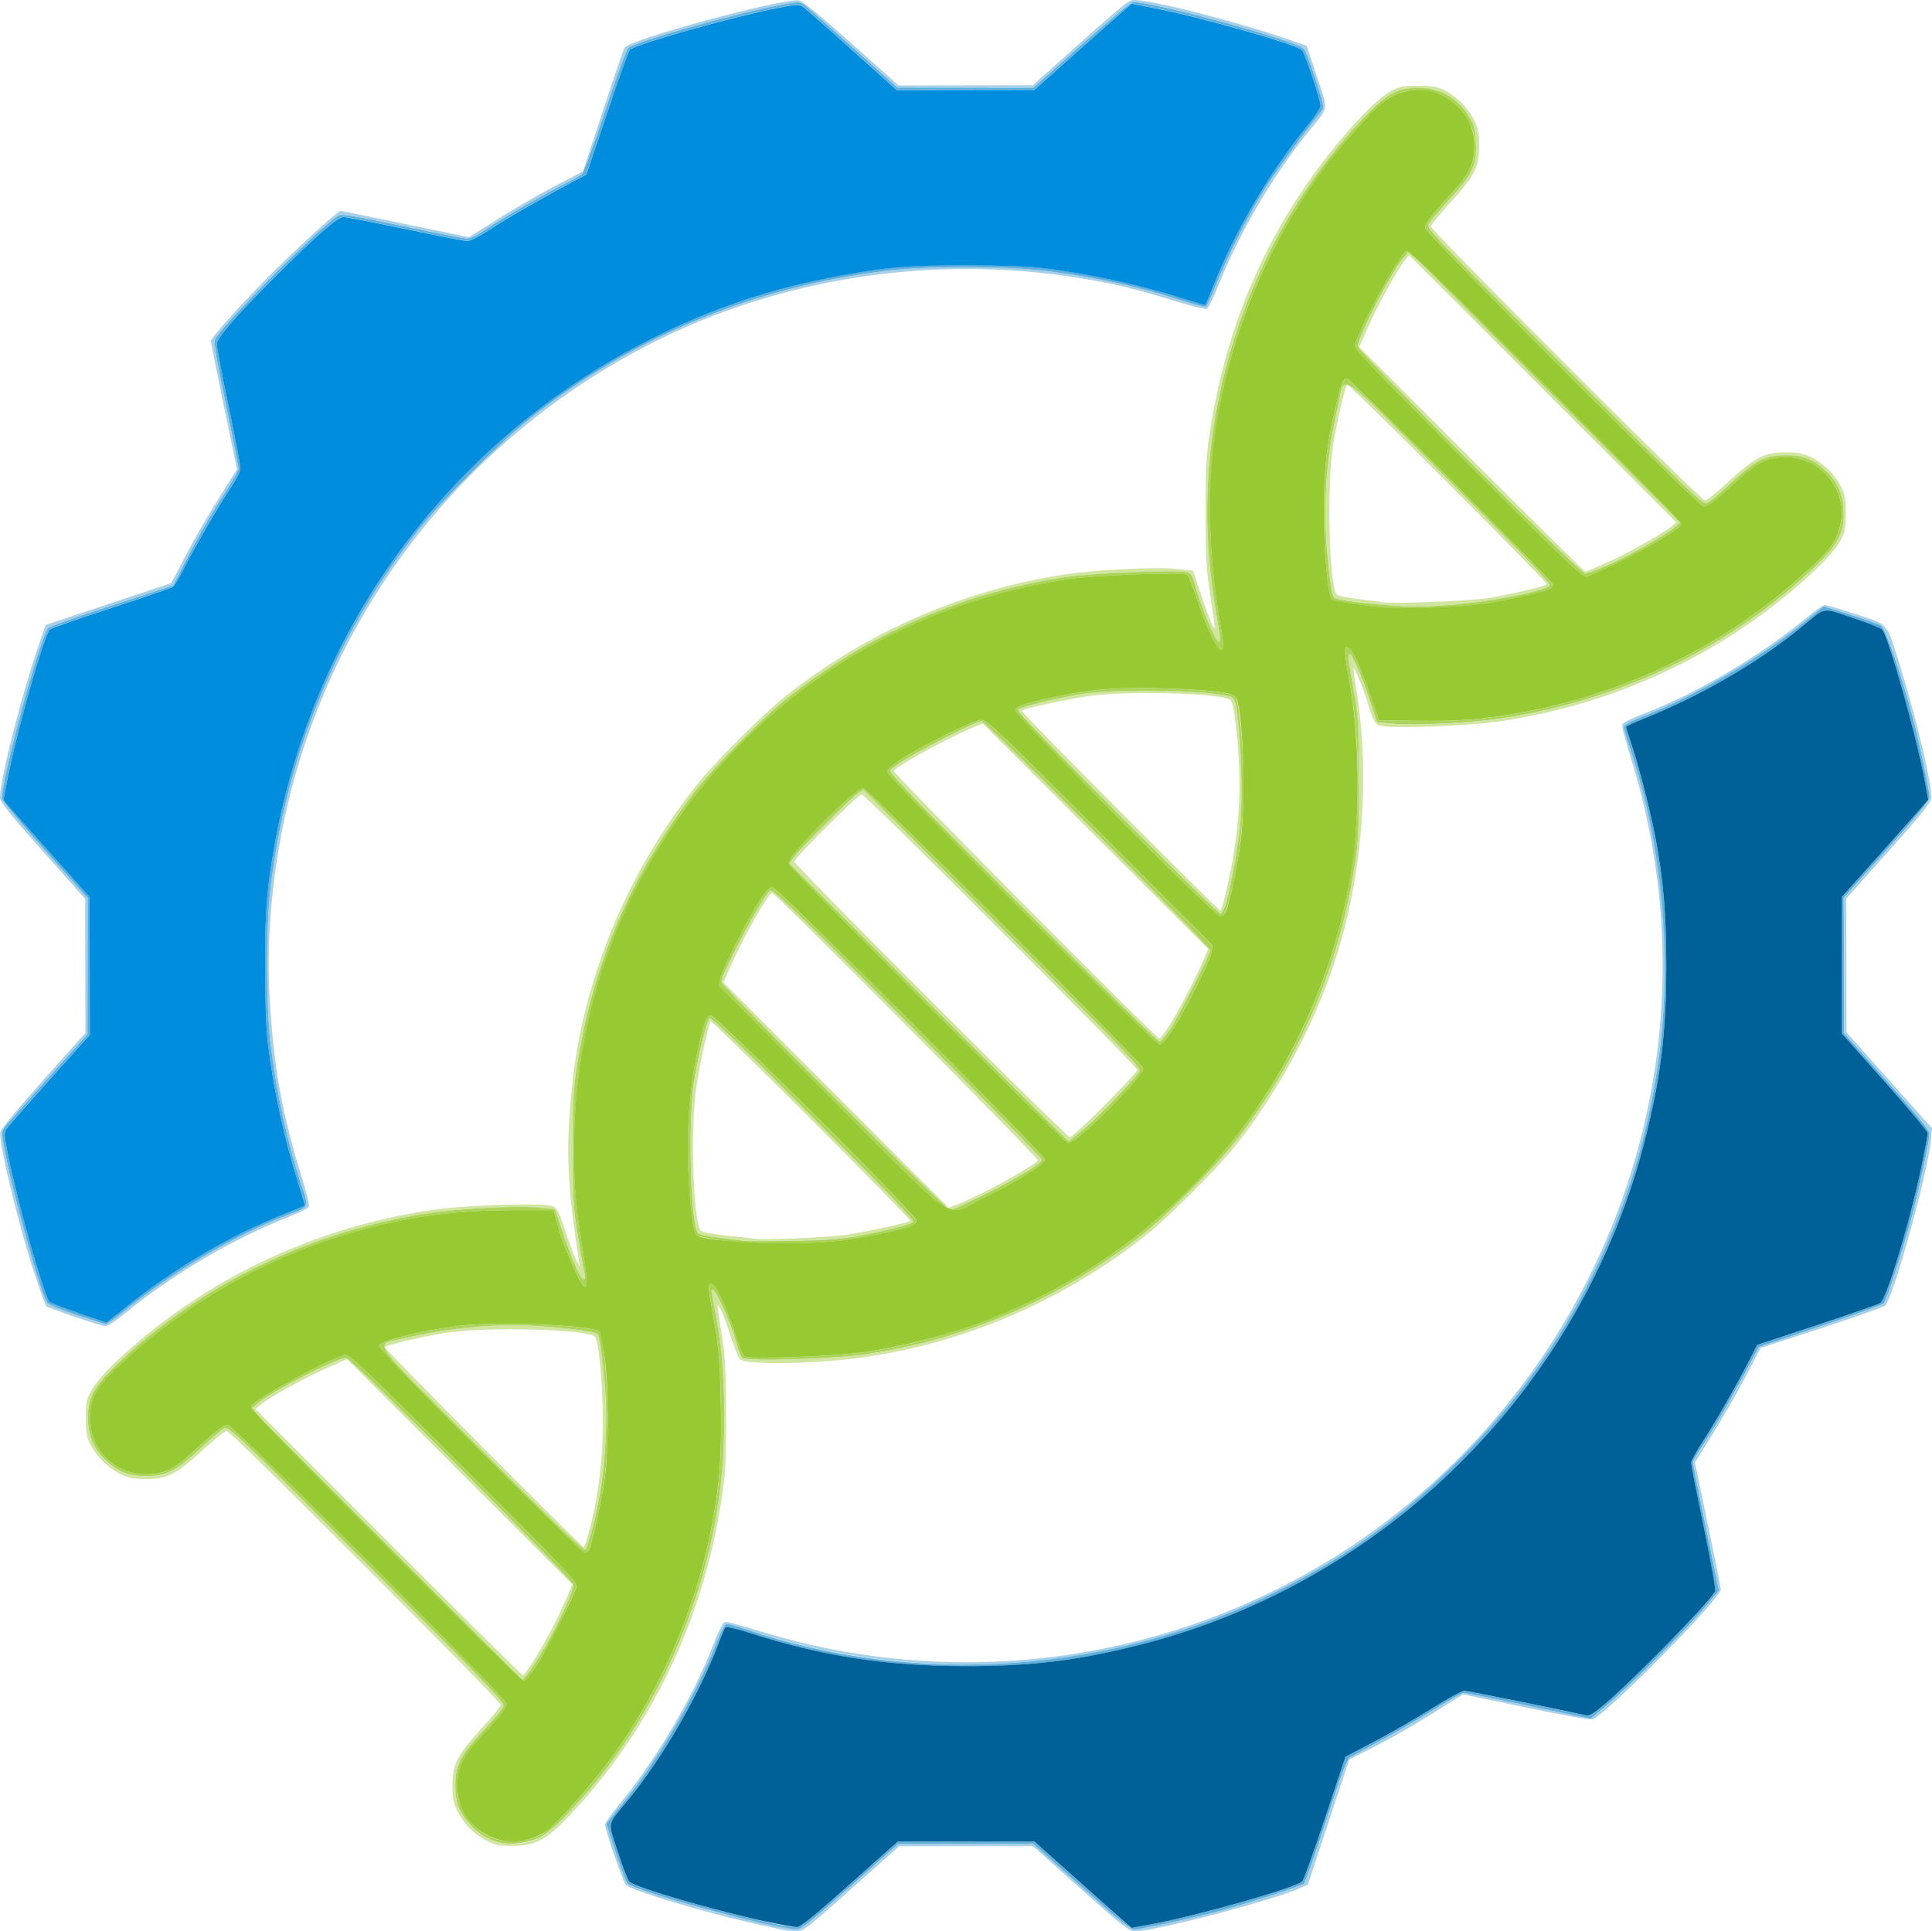 <?xml version="1.0" encoding="UTF-8" standalone="no"?>
<!-- Created with Inkscape (http://www.inkscape.org/) -->

<svg
   width="41.496mm"
   height="41.487mm"
   viewBox="0 0 41.496 41.487"
   version="1.1"
   id="svg1"
   xml:space="preserve"
   inkscape:version="1.4 (e7c3feb1, 2024-10-09)"
   sodipodi:docname="snapchat.svg"
   xmlns:inkscape="http://www.inkscape.org/namespaces/inkscape"
   xmlns:sodipodi="http://sodipodi.sourceforge.net/DTD/sodipodi-0.dtd"
   xmlns="http://www.w3.org/2000/svg"
   xmlns:svg="http://www.w3.org/2000/svg"><sodipodi:namedview
     id="namedview1"
     pagecolor="#ffffff"
     bordercolor="#000000"
     borderopacity="0.349"
     inkscape:showpageshadow="true"
     inkscape:pageopacity="0.0"
     inkscape:pagecheckerboard="false"
     inkscape:deskcolor="#d1d1d1"
     inkscape:document-units="mm"
     inkscape:zoom="0.28303454"
     inkscape:cx="222.58767"
     inkscape:cy="-146.62521"
     inkscape:window-width="1328"
     inkscape:window-height="628"
     inkscape:window-x="0"
     inkscape:window-y="38"
     inkscape:window-maximized="0"
     inkscape:current-layer="g1"
     showborder="false"
     borderlayer="true"
     labelstyle="default"
     inkscape:clip-to-page="false"
     inkscape:antialias-rendering="true" /><defs
     id="defs1" /><g
     inkscape:label="Layer 1"
     inkscape:groupmode="layer"
     id="layer1"
     transform="translate(-88.671,-131.479)"><g
       id="g1"
       transform="translate(0.935,9.348)"><path
         style="fill:#a5d0e8"
         d="m 104.563,163.589 c -0.047,-0.011 -0.341,-0.076 -0.654,-0.145 -1.01,-0.222 -2.61,-0.704 -2.727,-0.822 -0.063,-0.063 -0.449,-1.175 -0.449,-1.295 0,-0.037 0.119,-0.211 0.265,-0.387 0.807,-0.971 1.612,-2.327 2.042,-3.44 0.09,-0.233 0.189,-0.451 0.219,-0.485 0.062,-0.069 -0.004,-0.083 0.965,0.205 3.389,1.008 7.061,0.776 10.296,-0.65 6.885,-3.036 10.45,-10.742 8.306,-17.951 -0.288,-0.969 -0.274,-0.903 -0.205,-0.965 0.034,-0.03 0.252,-0.129 0.485,-0.219 1.113,-0.43 2.469,-1.235 3.44,-2.042 0.175,-0.146 0.349,-0.265 0.385,-0.265 0.037,0 0.342,0.09 0.678,0.201 0.716,0.236 0.636,0.137 0.958,1.175 0.34,1.095 0.674,2.525 0.648,2.773 -0.01,0.098 -0.226,0.366 -0.919,1.142 l -0.905,1.014 0.002,1.437 0.002,1.437 0.919,1.03 0.919,1.03 -0.024,0.254 c -0.068,0.707 -0.805,3.376 -0.981,3.552 -0.034,0.034 -0.651,0.254 -1.371,0.488 l -1.308,0.426 -0.321,0.617 c -0.177,0.339 -0.494,0.892 -0.705,1.229 l -0.383,0.612 0.278,1.333 c 0.153,0.733 0.278,1.361 0.278,1.395 0,0.187 -2.323,2.553 -2.738,2.788 -0.04,0.023 -0.567,-0.069 -1.432,-0.249 l -1.368,-0.285 -0.501,0.315 c -0.614,0.386 -1.06,0.641 -1.56,0.892 l -0.381,0.191 -0.445,1.345 -0.445,1.345 -0.169,0.075 c -0.612,0.271 -3.124,0.928 -3.546,0.928 -0.119,0 -0.274,-0.122 -1.163,-0.916 l -1.025,-0.916 -1.438,0.002 -1.438,0.002 -1.025,0.914 c -0.993,0.885 -1.031,0.914 -1.198,0.909 -0.095,-0.003 -0.211,-0.014 -0.257,-0.024 z m 1.439,-0.93 1.03,-0.917 1.45,-0.004 1.45,-0.004 1.032,0.921 c 0.755,0.673 1.06,0.921 1.136,0.921 0.143,0 1.204,-0.227 1.798,-0.385 0.588,-0.156 1.779,-0.541 1.85,-0.598 0.028,-0.022 0.243,-0.63 0.477,-1.349 0.339,-1.04 0.446,-1.32 0.521,-1.366 0.052,-0.031 0.351,-0.196 0.666,-0.366 0.314,-0.17 0.826,-0.468 1.138,-0.663 0.312,-0.195 0.595,-0.354 0.631,-0.354 0.035,0 0.662,0.125 1.394,0.278 l 1.33,0.278 0.177,-0.146 c 0.676,-0.556 1.881,-1.761 2.431,-2.43 l 0.147,-0.179 -0.279,-1.353 c -0.154,-0.744 -0.279,-1.375 -0.279,-1.401 0,-0.026 0.073,-0.156 0.162,-0.288 0.262,-0.391 0.598,-0.962 0.938,-1.596 l 0.318,-0.593 1.321,-0.445 c 0.727,-0.244 1.339,-0.464 1.361,-0.487 0.053,-0.057 0.435,-1.237 0.596,-1.841 0.16,-0.603 0.385,-1.655 0.385,-1.802 0,-0.083 -0.224,-0.361 -0.917,-1.138 l -0.917,-1.029 -0.004,-1.452 -0.004,-1.452 0.921,-1.031 c 0.672,-0.753 0.921,-1.059 0.921,-1.136 0,-0.13 -0.22,-1.174 -0.36,-1.713 -0.221,-0.847 -0.587,-1.914 -0.675,-1.97 -0.047,-0.03 -0.345,-0.136 -0.661,-0.234 l -0.576,-0.179 -0.435,0.352 c -0.941,0.762 -2.346,1.584 -3.441,2.011 -0.289,0.113 -0.413,0.182 -0.413,0.231 0,0.038 0.057,0.237 0.126,0.442 1.122,3.319 0.975,7.13 -0.404,10.465 -1.053,2.546 -2.956,4.908 -5.251,6.517 -3.372,2.364 -7.572,3.233 -11.633,2.406 -0.561,-0.114 -1.226,-0.292 -1.718,-0.459 -0.175,-0.059 -0.348,-0.108 -0.384,-0.108 -0.045,-2e-4 -0.119,0.132 -0.229,0.412 -0.439,1.116 -1.243,2.496 -2.002,3.432 l -0.362,0.447 0.202,0.617 c 0.111,0.339 0.224,0.639 0.25,0.665 0.055,0.056 1.154,0.418 1.784,0.589 0.599,0.162 1.667,0.393 1.834,0.397 0.125,0.003 0.255,-0.099 1.171,-0.914 z M 89.335,150.416 c -0.319,-0.11 -0.592,-0.212 -0.606,-0.226 -0.014,-0.014 -0.12,-0.308 -0.236,-0.654 -0.345,-1.028 -0.782,-2.826 -0.749,-3.083 0.008,-0.064 0.361,-0.493 0.92,-1.119 l 0.906,-1.015 -0.002,-1.439 -0.002,-1.439 -0.915,-1.03 c -0.696,-0.782 -0.915,-1.056 -0.915,-1.14 -2.76e-4,-0.412 0.483,-2.296 0.876,-3.412 l 0.107,-0.305 1.348,-0.449 1.348,-0.449 0.292,-0.558 c 0.259,-0.495 0.524,-0.945 0.98,-1.667 l 0.139,-0.22 -0.28,-1.349 c -0.154,-0.742 -0.28,-1.372 -0.28,-1.4 0,-0.071 0.548,-0.689 1.202,-1.354 0.545,-0.554 1.519,-1.446 1.581,-1.447 0.017,-2.8e-4 0.645,0.127 1.395,0.283 l 1.363,0.283 0.224,-0.142 c 0.729,-0.461 1.176,-0.723 1.67,-0.982 l 0.557,-0.291 0.427,-1.3 c 0.235,-0.715 0.443,-1.325 0.463,-1.355 0.12,-0.183 3.376,-1.066 3.753,-1.017 0.064,0.008 0.493,0.361 1.119,0.92 l 1.015,0.906 1.442,-0.002 1.442,-0.002 0.325,-0.291 c 1.589,-1.423 1.728,-1.54 1.838,-1.54 0.415,0 2.296,0.483 3.413,0.876 l 0.305,0.107 0.219,0.658 c 0.25,0.75 0.264,0.644 -0.149,1.15 -0.782,0.957 -1.517,2.209 -1.974,3.362 -0.1,0.253 -0.209,0.47 -0.242,0.482 -0.033,0.013 -0.31,-0.055 -0.617,-0.15 -0.995,-0.308 -1.531,-0.431 -2.441,-0.561 -2.982,-0.425 -6.122,0.077 -8.769,1.401 -3.816,1.909 -6.62,5.295 -7.762,9.375 -0.438,1.565 -0.628,3.277 -0.533,4.815 0.089,1.451 0.264,2.411 0.689,3.785 0.095,0.306 0.162,0.584 0.149,0.617 -0.013,0.033 -0.182,0.123 -0.376,0.199 -1.249,0.49 -2.523,1.237 -3.571,2.095 -0.186,0.152 -0.377,0.276 -0.423,0.275 -0.047,-10e-4 -0.346,-0.093 -0.666,-0.203 z m 1,-0.068 c 1.068,-0.876 2.467,-1.704 3.581,-2.12 0.466,-0.174 0.456,-0.154 0.303,-0.618 -0.313,-0.954 -0.545,-2.006 -0.67,-3.042 -0.102,-0.845 -0.102,-2.542 0,-3.387 0.344,-2.856 1.425,-5.464 3.188,-7.684 0.476,-0.599 1.765,-1.889 2.364,-2.364 2.22,-1.762 4.828,-2.844 7.683,-3.188 0.849,-0.102 2.544,-0.102 3.387,7.7e-4 1.033,0.126 2.039,0.344 2.974,0.646 0.251,0.081 0.472,0.137 0.493,0.124 0.02,-0.013 0.119,-0.228 0.219,-0.478 0.236,-0.592 0.715,-1.53 1.052,-2.064 0.219,-0.346 0.854,-1.217 1.201,-1.645 0.074,-0.091 0.07,-0.11 -0.117,-0.693 -0.106,-0.33 -0.22,-0.627 -0.254,-0.66 -0.176,-0.176 -3.197,-1.002 -3.667,-1.002 -0.043,0 -0.542,0.414 -1.11,0.921 l -1.033,0.921 -1.46,-0.003 -1.46,-0.003 -0.941,-0.844 c -0.518,-0.464 -0.989,-0.881 -1.048,-0.925 -0.104,-0.079 -0.116,-0.079 -0.515,-0.006 -0.971,0.179 -3.092,0.778 -3.276,0.925 -0.035,0.028 -0.258,0.635 -0.494,1.348 -0.237,0.713 -0.463,1.326 -0.502,1.361 -0.04,0.035 -0.251,0.153 -0.469,0.262 -0.393,0.197 -1.333,0.747 -1.699,0.994 -0.105,0.071 -0.238,0.129 -0.296,0.129 -0.058,-1.8e-4 -0.687,-0.123 -1.397,-0.272 -1.104,-0.233 -1.303,-0.264 -1.376,-0.217 -0.43,0.279 -2.341,2.19 -2.629,2.629 -0.048,0.073 -0.018,0.268 0.218,1.409 0.15,0.728 0.274,1.355 0.274,1.392 0,0.038 -0.114,0.245 -0.254,0.461 -0.33,0.51 -0.62,1.013 -0.914,1.587 l -0.237,0.463 -1.309,0.427 c -0.72,0.235 -1.335,0.453 -1.368,0.485 -0.174,0.174 -0.999,3.199 -0.999,3.664 0,0.043 0.414,0.542 0.921,1.11 l 0.921,1.033 -0.003,1.46 -0.003,1.46 -0.844,0.941 c -0.464,0.517 -0.88,0.989 -0.925,1.047 -0.079,0.104 -0.079,0.116 -0.006,0.515 0.167,0.905 0.761,3.036 0.91,3.265 0.035,0.054 1.12,0.453 1.256,0.463 0.026,0.002 0.175,-0.101 0.33,-0.228 z"
         id="path7" /><path
         style="fill:#cfe5a0"
         d="m 98.404,161.761 c -0.38,-0.125 -0.698,-0.406 -0.862,-0.762 -0.069,-0.15 -0.09,-0.275 -0.088,-0.534 0.003,-0.446 0.101,-0.635 0.63,-1.21 0.223,-0.242 0.405,-0.469 0.405,-0.504 0,-0.083 -5.801,-5.885 -5.884,-5.885 -0.035,0 -0.262,0.182 -0.504,0.405 -0.576,0.529 -0.764,0.627 -1.21,0.63 -0.259,0.001 -0.385,-0.019 -0.534,-0.088 -0.268,-0.124 -0.53,-0.37 -0.664,-0.626 -0.098,-0.186 -0.113,-0.265 -0.113,-0.595 -3.51e-4,-0.343 0.012,-0.403 0.125,-0.607 0.071,-0.127 0.285,-0.378 0.493,-0.575 1.841,-1.752 4.219,-2.902 6.791,-3.284 0.792,-0.118 2.478,-0.167 2.639,-0.077 0.075,0.042 0.137,0.172 0.257,0.542 0.087,0.268 0.191,0.544 0.231,0.614 l 0.073,0.127 -0.023,-0.148 c -0.216,-1.4 -0.264,-2.144 -0.199,-3.076 0.083,-1.2 0.25,-2.088 0.586,-3.126 0.466,-1.437 1.203,-2.806 2.155,-4 0.369,-0.463 1.416,-1.51 1.879,-1.879 1.736,-1.383 3.81,-2.293 5.99,-2.629 0.657,-0.101 1.971,-0.169 2.408,-0.124 l 0.376,0.038 0.176,0.529 c 0.158,0.474 0.258,0.72 0.292,0.72 0.006,0 -0.035,-0.3 -0.092,-0.667 -0.091,-0.582 -0.104,-0.811 -0.106,-1.81 -0.002,-0.978 0.011,-1.232 0.092,-1.757 0.353,-2.294 1.211,-4.275 2.615,-6.038 0.473,-0.594 1,-1.127 1.252,-1.266 0.203,-0.113 0.263,-0.125 0.607,-0.125 0.33,3.3e-4 0.41,0.015 0.595,0.113 0.256,0.135 0.503,0.396 0.626,0.664 0.069,0.15 0.09,0.275 0.088,0.534 -0.003,0.446 -0.101,0.635 -0.63,1.21 -0.223,0.242 -0.405,0.469 -0.405,0.504 0,0.083 5.801,5.884 5.885,5.884 0.035,0 0.262,-0.182 0.504,-0.405 0.576,-0.529 0.764,-0.627 1.21,-0.63 0.259,-0.001 0.385,0.019 0.534,0.088 0.268,0.124 0.53,0.37 0.664,0.626 0.098,0.186 0.113,0.265 0.113,0.595 3.5e-4,0.343 -0.012,0.403 -0.125,0.607 -0.071,0.127 -0.285,0.378 -0.493,0.575 -1.841,1.752 -4.22,2.902 -6.791,3.284 -0.732,0.109 -2.417,0.168 -2.611,0.092 -0.095,-0.037 -0.131,-0.102 -0.225,-0.413 -0.107,-0.352 -0.295,-0.822 -0.329,-0.822 -0.009,0 0.018,0.205 0.059,0.455 0.296,1.798 0.147,3.89 -0.405,5.678 -0.446,1.444 -1.241,2.94 -2.209,4.154 -0.37,0.463 -1.416,1.51 -1.879,1.879 -1.744,1.39 -3.831,2.304 -6.003,2.629 -1.04,0.156 -2.616,0.186 -2.746,0.053 -0.028,-0.029 -0.119,-0.262 -0.203,-0.518 -0.084,-0.256 -0.181,-0.513 -0.217,-0.572 -0.063,-0.103 -0.064,-0.1 -0.039,0.085 0.014,0.105 0.057,0.381 0.094,0.614 0.05,0.31 0.069,0.734 0.071,1.587 0.003,1.02 -0.009,1.245 -0.097,1.82 -0.397,2.61 -1.534,4.967 -3.28,6.802 -0.464,0.487 -0.694,0.617 -1.126,0.634 -0.176,0.007 -0.367,-0.003 -0.425,-0.022 z m 0.915,-0.155 c 0.475,-0.231 1.593,-1.57 2.256,-2.701 1.397,-2.385 1.961,-5.109 1.628,-7.86 -0.035,-0.291 -0.091,-0.659 -0.124,-0.818 -0.033,-0.159 -0.059,-0.321 -0.059,-0.36 0.004,-0.228 0.421,0.67 0.551,1.187 0.028,0.11 0.077,0.222 0.109,0.249 0.1,0.083 1.993,0.023 2.693,-0.085 2.167,-0.335 4.073,-1.16 5.874,-2.545 0.517,-0.398 1.633,-1.513 2.03,-2.03 1.388,-1.807 2.2,-3.683 2.551,-5.896 0.085,-0.533 0.095,-0.75 0.092,-1.893 -0.003,-1.203 -0.011,-1.334 -0.116,-1.923 -0.124,-0.697 -0.129,-0.744 -0.076,-0.744 0.053,0 0.245,0.447 0.427,0.99 l 0.157,0.47 0.377,0.035 c 0.433,0.041 1.681,-0.025 2.317,-0.121 2.552,-0.387 4.932,-1.546 6.728,-3.273 0.471,-0.454 0.602,-0.699 0.6,-1.126 -0.002,-0.38 -0.127,-0.677 -0.384,-0.914 -0.275,-0.254 -0.483,-0.334 -0.861,-0.335 -0.439,-7.1e-4 -0.651,0.107 -1.171,0.592 -0.229,0.214 -0.461,0.41 -0.514,0.435 -0.091,0.043 -0.288,-0.145 -3.067,-2.923 -2.787,-2.787 -2.966,-2.975 -2.922,-3.067 0.026,-0.054 0.222,-0.286 0.436,-0.516 0.512,-0.55 0.608,-0.753 0.583,-1.23 -0.015,-0.278 -0.041,-0.386 -0.128,-0.535 -0.254,-0.43 -0.626,-0.647 -1.114,-0.649 -0.428,-0.002 -0.673,0.129 -1.126,0.6 -1.729,1.796 -2.893,4.189 -3.272,6.728 -0.194,1.297 -0.173,2.614 0.064,3.972 0.101,0.58 0.103,0.642 0.02,0.573 -0.072,-0.059 -0.364,-0.789 -0.472,-1.177 -0.06,-0.215 -0.093,-0.27 -0.175,-0.291 -0.226,-0.057 -2.061,0.019 -2.646,0.109 -2.191,0.338 -4.198,1.217 -5.959,2.611 -0.497,0.393 -1.572,1.479 -1.945,1.964 -1.386,1.801 -2.204,3.69 -2.549,5.889 -0.083,0.529 -0.096,0.769 -0.095,1.816 4.5e-4,1.105 0.01,1.264 0.113,1.889 0.062,0.376 0.125,0.733 0.14,0.794 0.018,0.072 0.011,0.111 -0.021,0.111 -0.067,0 -0.24,-0.385 -0.446,-0.995 l -0.172,-0.508 -0.401,-0.035 c -0.458,-0.039 -1.641,0.022 -2.289,0.12 -2.552,0.383 -4.939,1.543 -6.738,3.274 -0.471,0.454 -0.602,0.699 -0.6,1.126 0.002,0.38 0.127,0.677 0.384,0.914 0.275,0.254 0.483,0.334 0.861,0.335 0.439,7.1e-4 0.651,-0.107 1.171,-0.592 0.229,-0.214 0.461,-0.41 0.514,-0.435 0.092,-0.043 0.288,0.145 3.067,2.923 2.787,2.787 2.966,2.975 2.922,3.067 -0.026,0.054 -0.222,0.286 -0.436,0.516 -0.485,0.521 -0.592,0.732 -0.591,1.17 6.03e-4,0.371 0.079,0.579 0.32,0.845 0.374,0.414 0.97,0.525 1.483,0.276 z m -3.272,-6.298 -2.913,-2.913 0.139,-0.118 c 0.31,-0.263 1.697,-0.977 1.898,-0.977 0.106,0 4.884,4.777 4.884,4.884 0,0.201 -0.714,1.589 -0.977,1.899 l -0.118,0.139 z m 3.135,2.522 c 0.238,-0.371 0.528,-0.92 0.707,-1.335 l 0.142,-0.33 -2.419,-2.419 -2.419,-2.419 -0.415,0.181 c -0.452,0.197 -1.234,0.627 -1.433,0.788 l -0.125,0.101 2.857,2.86 c 1.572,1.573 2.872,2.86 2.89,2.86 0.018,0 0.115,-0.129 0.216,-0.286 z M 98.075,153.275 c -2.49,-2.492 -2.319,-2.243 -1.647,-2.398 1.034,-0.238 2.01,-0.323 2.952,-0.255 0.624,0.044 1.139,0.115 1.192,0.164 0.115,0.106 0.217,1.634 0.161,2.42 -0.063,0.892 -0.289,2.082 -0.42,2.213 -0.036,0.036 -0.607,-0.512 -2.238,-2.144 z m 2.312,1.76 c 0.228,-0.859 0.323,-1.748 0.292,-2.738 -0.023,-0.727 -0.095,-1.36 -0.164,-1.448 -0.131,-0.166 -2.316,-0.226 -3.201,-0.087 -0.47,0.073 -1.27,0.259 -1.316,0.305 -0.024,0.024 4.226,4.296 4.275,4.296 0.015,0 0.067,-0.148 0.114,-0.328 z m 3.309,-6.253 c -0.035,-0.008 -0.258,-0.038 -0.496,-0.066 -0.238,-0.028 -0.45,-0.072 -0.471,-0.099 -0.163,-0.203 -0.217,-2.466 -0.079,-3.287 0.094,-0.559 0.269,-1.272 0.327,-1.33 0.03,-0.03 0.717,0.629 2.233,2.145 1.474,1.474 2.175,2.203 2.146,2.231 -0.058,0.058 -0.611,0.198 -1.204,0.304 -0.373,0.067 -0.71,0.091 -1.439,0.102 -0.524,0.008 -0.981,0.007 -1.016,-0.001 z m 2.217,-0.127 c 0.463,-0.071 1.338,-0.262 1.375,-0.299 0.013,-0.013 -0.941,-0.989 -2.121,-2.169 -1.18,-1.18 -2.156,-2.134 -2.169,-2.121 -0.039,0.039 -0.228,0.914 -0.305,1.412 -0.134,0.87 -0.07,2.922 0.096,3.088 0.032,0.032 0.265,0.077 0.555,0.106 0.275,0.028 0.538,0.058 0.584,0.066 0.194,0.035 1.598,-0.024 1.984,-0.084 z m -0.259,-2.954 c -1.333,-1.333 -2.423,-2.45 -2.423,-2.482 0,-0.172 0.876,-1.819 1.039,-1.954 0.058,-0.049 0.438,0.316 2.964,2.841 1.593,1.593 2.891,2.916 2.884,2.939 -0.027,0.087 -0.496,0.371 -1.188,0.72 -0.393,0.198 -0.745,0.36 -0.783,0.36 -0.038,0 -1.16,-1.091 -2.493,-2.424 z m 3.258,2.018 c 0.457,-0.228 1.077,-0.594 1.117,-0.66 0.026,-0.043 -5.64,-5.75 -5.709,-5.75 -0.079,0 -0.637,0.988 -0.907,1.609 l -0.138,0.318 2.419,2.42 2.419,2.42 0.203,-0.08 c 0.112,-0.044 0.38,-0.168 0.596,-0.276 z m -1.233,-4.057 -2.981,-2.981 0.078,-0.12 c 0.101,-0.156 1.234,-1.289 1.39,-1.39 l 0.12,-0.078 2.988,2.988 c 2.947,2.947 2.987,2.99 2.923,3.087 -0.178,0.271 -1.408,1.475 -1.507,1.475 -0.017,0 -1.372,-1.342 -3.011,-2.981 z m 3.79,2.202 c 0.382,-0.382 0.694,-0.72 0.694,-0.751 0,-0.074 -5.846,-5.92 -5.92,-5.92 -0.074,0 -1.446,1.371 -1.446,1.446 0,0.074 5.846,5.92 5.92,5.92 0.031,0 0.37,-0.312 0.752,-0.694 z m -1.758,-4.235 c -2.525,-2.526 -2.89,-2.906 -2.841,-2.964 0.136,-0.164 1.783,-1.039 1.955,-1.039 0.083,0 4.905,4.833 4.905,4.917 0,0.038 -0.162,0.39 -0.36,0.783 -0.349,0.692 -0.633,1.16 -0.72,1.188 -0.023,0.007 -1.346,-1.29 -2.939,-2.884 z m 3.118,2.569 c 0.203,-0.316 0.544,-0.964 0.719,-1.365 l 0.138,-0.318 -2.419,-2.42 -2.419,-2.42 -0.203,0.08 c -0.482,0.19 -1.645,0.826 -1.714,0.936 -0.026,0.043 5.64,5.75 5.709,5.75 0.018,0 0.103,-0.11 0.188,-0.243 z m -1.087,-4.603 c -1.507,-1.507 -2.165,-2.193 -2.135,-2.223 0.058,-0.058 0.772,-0.233 1.33,-0.327 0.841,-0.141 3.164,-0.079 3.296,0.088 0.133,0.168 0.221,1.97 0.137,2.785 -0.08,0.776 -0.31,1.81 -0.409,1.843 -0.021,0.007 -1.02,-0.968 -2.218,-2.166 z m 2.321,1.724 c 0.238,-1.026 0.326,-1.872 0.286,-2.741 -0.034,-0.738 -0.12,-1.372 -0.192,-1.417 -0.24,-0.148 -2.27,-0.196 -3.072,-0.073 -0.497,0.077 -1.373,0.266 -1.412,0.305 -0.025,0.025 4.227,4.296 4.276,4.296 0.016,0 0.067,-0.167 0.114,-0.37 z m 3.427,-6.194 c -0.521,-0.037 -1.059,-0.115 -1.099,-0.158 -0.049,-0.053 -0.119,-0.567 -0.164,-1.192 -0.067,-0.942 0.017,-1.918 0.255,-2.952 0.155,-0.672 -0.094,-0.843 2.398,1.647 1.632,1.631 2.179,2.202 2.144,2.238 -0.129,0.129 -1.318,0.356 -2.193,0.419 -0.645,0.046 -0.677,0.046 -1.341,-0.002 z m 2.202,-0.145 c 0.442,-0.07 1.226,-0.254 1.27,-0.298 0.013,-0.013 -0.941,-0.989 -2.121,-2.169 -1.18,-1.18 -2.156,-2.134 -2.169,-2.121 -0.046,0.046 -0.231,0.845 -0.305,1.316 -0.136,0.864 -0.084,2.99 0.078,3.192 0.021,0.027 0.233,0.071 0.471,0.099 0.238,0.028 0.461,0.057 0.496,0.066 0.172,0.042 1.884,-0.022 2.279,-0.085 z m -0.385,-2.933 c -1.454,-1.454 -2.402,-2.434 -2.402,-2.481 0,-0.201 0.714,-1.589 0.977,-1.898 l 0.118,-0.139 2.913,2.913 2.913,2.913 -0.139,0.118 c -0.31,0.263 -1.697,0.977 -1.899,0.977 -0.048,0 -1.021,-0.942 -2.481,-2.403 z m 2.898,2.188 c 0.438,-0.192 1.219,-0.624 1.412,-0.78 l 0.125,-0.101 -2.87,-2.87 -2.87,-2.87 -0.101,0.125 c -0.161,0.199 -0.592,0.981 -0.788,1.433 l -0.181,0.415 2.411,2.411 c 1.326,1.326 2.424,2.411 2.441,2.411 0.017,0 0.207,-0.078 0.423,-0.173 z"
         id="path6" /><path
         style="fill:#60afdc"
         d="m 104.055,163.43 c -1.066,-0.234 -2.727,-0.727 -2.842,-0.843 -0.026,-0.027 -0.139,-0.326 -0.25,-0.665 l -0.202,-0.617 0.362,-0.447 c 0.758,-0.936 1.563,-2.315 2.002,-3.432 0.11,-0.28 0.184,-0.413 0.229,-0.412 0.037,1.6e-4 0.21,0.049 0.384,0.108 3.689,1.255 7.91,0.955 11.44,-0.813 1.513,-0.758 2.696,-1.615 3.93,-2.849 2.327,-2.327 3.792,-5.271 4.247,-8.538 0.309,-2.219 0.087,-4.664 -0.611,-6.73 -0.069,-0.205 -0.126,-0.403 -0.126,-0.442 0,-0.049 0.123,-0.118 0.413,-0.231 1.095,-0.427 2.501,-1.249 3.441,-2.011 l 0.435,-0.352 0.576,0.179 c 0.317,0.099 0.614,0.204 0.661,0.234 0.089,0.057 0.454,1.123 0.675,1.97 0.141,0.539 0.36,1.583 0.36,1.713 0,0.076 -0.248,0.383 -0.921,1.136 l -0.921,1.031 0.004,1.452 0.004,1.452 0.917,1.029 c 0.693,0.778 0.917,1.055 0.917,1.138 0,0.147 -0.225,1.2 -0.385,1.802 -0.161,0.605 -0.542,1.785 -0.596,1.841 -0.022,0.023 -0.634,0.242 -1.361,0.487 l -1.321,0.445 -0.318,0.593 c -0.34,0.633 -0.676,1.205 -0.938,1.596 -0.089,0.133 -0.162,0.262 -0.162,0.288 0,0.026 0.126,0.656 0.279,1.401 l 0.279,1.353 -0.147,0.179 c -0.55,0.67 -1.754,1.874 -2.431,2.43 l -0.177,0.146 -1.33,-0.278 c -0.732,-0.153 -1.359,-0.278 -1.394,-0.278 -0.035,0 -0.319,0.159 -0.631,0.354 -0.312,0.195 -0.824,0.493 -1.138,0.663 -0.314,0.17 -0.614,0.334 -0.666,0.366 -0.075,0.045 -0.182,0.326 -0.521,1.366 -0.235,0.72 -0.449,1.327 -0.477,1.349 -0.071,0.057 -1.262,0.441 -1.85,0.598 -0.594,0.158 -1.654,0.385 -1.798,0.385 -0.077,0 -0.382,-0.247 -1.136,-0.921 l -1.032,-0.921 -1.45,0.004 -1.45,0.004 -1.03,0.917 c -0.916,0.815 -1.046,0.917 -1.171,0.914 -0.077,-0.002 -0.427,-0.066 -0.776,-0.143 z m 1.929,-0.817 1.034,-0.921 1.469,0.001 1.469,0.001 0.922,0.824 c 0.507,0.453 0.976,0.87 1.043,0.926 l 0.121,0.102 0.409,-0.075 c 1.008,-0.186 3.115,-0.785 3.255,-0.925 0.03,-0.03 0.251,-0.644 0.491,-1.365 l 0.436,-1.31 0.632,-0.333 c 0.347,-0.183 0.902,-0.502 1.233,-0.709 0.33,-0.207 0.641,-0.376 0.689,-0.376 0.069,0 2.19,0.429 2.614,0.529 0.071,0.017 0.169,-0.042 0.402,-0.241 0.647,-0.551 2.222,-2.161 2.371,-2.424 0.017,-0.03 -0.093,-0.648 -0.243,-1.374 -0.151,-0.726 -0.274,-1.351 -0.274,-1.388 0,-0.038 0.112,-0.242 0.249,-0.453 0.289,-0.448 0.723,-1.204 0.986,-1.718 l 0.184,-0.36 1.283,-0.425 c 0.706,-0.234 1.318,-0.447 1.36,-0.473 0.143,-0.089 0.664,-1.835 0.912,-3.055 0.059,-0.288 0.107,-0.556 0.107,-0.596 0,-0.039 -0.414,-0.537 -0.921,-1.105 l -0.921,-1.034 0.001,-1.469 10e-4,-1.469 0.824,-0.922 c 0.453,-0.507 0.87,-0.976 0.926,-1.043 l 0.102,-0.121 -0.075,-0.409 c -0.178,-0.962 -0.773,-3.078 -0.914,-3.247 -0.026,-0.031 -0.313,-0.145 -0.638,-0.253 -0.677,-0.226 -0.552,-0.25 -1.117,0.215 -0.907,0.745 -2.179,1.481 -3.397,1.965 -0.192,0.076 -0.349,0.152 -0.349,0.168 0,0.016 0.055,0.193 0.123,0.393 0.156,0.462 0.398,1.406 0.507,1.981 0.171,0.899 0.233,1.626 0.234,2.731 10e-4,1.427 -0.114,2.389 -0.448,3.72 -1.337,5.337 -5.562,9.562 -10.899,10.899 -1.331,0.334 -2.293,0.449 -3.72,0.448 -1.701,-0.002 -3.084,-0.217 -4.651,-0.723 -0.253,-0.082 -0.473,-0.133 -0.49,-0.113 -0.016,0.019 -0.084,0.178 -0.15,0.353 -0.413,1.093 -1.205,2.462 -1.947,3.365 -0.456,0.555 -0.432,0.432 -0.214,1.11 0.105,0.327 0.217,0.615 0.249,0.642 0.207,0.172 3.1,0.958 3.586,0.975 0.084,0.003 0.343,-0.204 1.143,-0.917 z M 89.374,150.375 c -0.321,-0.109 -0.602,-0.227 -0.625,-0.261 -0.149,-0.229 -0.742,-2.36 -0.91,-3.265 -0.074,-0.398 -0.073,-0.411 0.006,-0.515 0.045,-0.059 0.461,-0.53 0.925,-1.047 l 0.844,-0.941 0.003,-1.46 0.003,-1.46 -0.921,-1.033 c -0.506,-0.568 -0.921,-1.068 -0.921,-1.11 0,-0.465 0.825,-3.49 0.999,-3.664 0.032,-0.032 0.648,-0.251 1.368,-0.485 l 1.309,-0.427 0.237,-0.463 c 0.293,-0.574 0.583,-1.077 0.914,-1.587 0.14,-0.216 0.254,-0.423 0.254,-0.461 0,-0.038 -0.123,-0.664 -0.274,-1.392 -0.236,-1.141 -0.266,-1.336 -0.218,-1.409 0.288,-0.439 2.199,-2.349 2.629,-2.629 0.072,-0.047 0.272,-0.015 1.376,0.217 0.71,0.15 1.339,0.272 1.397,0.272 0.058,1.8e-4 0.192,-0.058 0.296,-0.129 0.366,-0.248 1.306,-0.798 1.699,-0.994 0.218,-0.109 0.429,-0.227 0.469,-0.262 0.04,-0.035 0.266,-0.647 0.502,-1.361 0.237,-0.713 0.459,-1.32 0.494,-1.348 0.184,-0.147 2.305,-0.745 3.276,-0.925 0.398,-0.074 0.411,-0.073 0.515,0.006 0.059,0.044 0.53,0.461 1.048,0.925 l 0.941,0.844 1.46,0.003 1.46,0.003 1.033,-0.921 c 0.568,-0.506 1.068,-0.921 1.11,-0.921 0.469,0 3.49,0.825 3.667,1.002 0.034,0.034 0.148,0.331 0.254,0.66 0.188,0.583 0.191,0.602 0.117,0.693 -0.347,0.428 -0.982,1.299 -1.201,1.645 -0.337,0.534 -0.815,1.473 -1.052,2.064 -0.1,0.251 -0.199,0.466 -0.219,0.478 -0.02,0.013 -0.242,-0.043 -0.493,-0.124 -0.935,-0.302 -1.941,-0.521 -2.974,-0.646 -0.843,-0.102 -2.538,-0.103 -3.387,-7.7e-4 -2.856,0.344 -5.463,1.425 -7.683,3.188 -0.599,0.476 -1.889,1.765 -2.364,2.364 -1.762,2.22 -2.844,4.828 -3.188,7.684 -0.102,0.845 -0.102,2.542 0,3.387 0.125,1.036 0.356,2.088 0.67,3.042 0.153,0.465 0.163,0.444 -0.303,0.618 -1.114,0.417 -2.512,1.244 -3.581,2.12 -0.155,0.127 -0.304,0.23 -0.33,0.228 -0.026,-0.002 -0.31,-0.093 -0.632,-0.202 z M 90.438,150.209 c 1.045,-0.84 2.226,-1.535 3.404,-2.004 0.238,-0.095 0.437,-0.176 0.442,-0.181 0.005,-0.005 -0.058,-0.217 -0.138,-0.472 -0.303,-0.957 -0.538,-2.043 -0.66,-3.046 -0.034,-0.283 -0.056,-0.923 -0.056,-1.63 0,-1.227 0.037,-1.679 0.217,-2.667 0.27,-1.483 0.705,-2.784 1.373,-4.109 2.141,-4.243 6.105,-7.203 10.792,-8.056 0.988,-0.18 1.44,-0.217 2.667,-0.217 0.706,0 1.347,0.022 1.63,0.056 1.003,0.121 2.089,0.356 3.046,0.66 0.255,0.081 0.468,0.143 0.473,0.138 0.005,-0.005 0.086,-0.204 0.181,-0.442 0.468,-1.176 1.217,-2.445 2.031,-3.44 0.143,-0.175 0.26,-0.356 0.26,-0.402 7e-5,-0.117 -0.338,-1.132 -0.397,-1.192 -0.123,-0.126 -2.151,-0.703 -3.189,-0.906 l -0.474,-0.093 -0.165,0.143 c -0.091,0.079 -0.561,0.495 -1.044,0.926 l -0.879,0.783 -1.478,0.002 -1.478,0.002 -0.962,-0.863 c -0.529,-0.474 -1.004,-0.891 -1.055,-0.926 -0.083,-0.057 -0.14,-0.054 -0.55,0.028 -1,0.199 -3.041,0.776 -3.167,0.895 -0.023,0.022 -0.242,0.635 -0.487,1.361 l -0.445,1.321 -0.191,0.1 c -0.634,0.332 -1.476,0.814 -1.841,1.053 -0.253,0.166 -0.466,0.276 -0.529,0.274 -0.058,-0.002 -0.658,-0.119 -1.333,-0.26 -0.675,-0.141 -1.27,-0.257 -1.323,-0.257 -0.123,-4e-5 -0.612,0.427 -1.453,1.267 -0.881,0.881 -1.268,1.328 -1.268,1.466 0,0.06 0.114,0.66 0.254,1.334 0.14,0.674 0.254,1.273 0.254,1.332 0,0.059 -0.094,0.246 -0.209,0.416 -0.247,0.366 -0.784,1.293 -1.016,1.756 -0.091,0.18 -0.19,0.348 -0.222,0.372 -0.031,0.024 -0.628,0.23 -1.327,0.456 -0.699,0.227 -1.292,0.434 -1.319,0.461 -0.127,0.128 -0.703,2.155 -0.906,3.19 l -0.093,0.474 0.143,0.165 c 0.079,0.091 0.495,0.56 0.926,1.042 l 0.783,0.877 0.003,1.479 0.003,1.479 -0.863,0.963 c -0.475,0.529 -0.892,1.004 -0.926,1.055 -0.057,0.083 -0.054,0.14 0.028,0.55 0.198,0.999 0.775,3.041 0.895,3.167 0.029,0.03 1.061,0.405 1.215,0.441 0.008,0.002 0.198,-0.145 0.423,-0.325 z"
         id="path5" /><path
         style="fill:#acd45b"
         d="m 98.477,161.712 c -0.256,-0.064 -0.47,-0.191 -0.641,-0.381 -0.241,-0.266 -0.319,-0.474 -0.32,-0.845 -7.12e-4,-0.438 0.106,-0.649 0.591,-1.17 0.214,-0.23 0.41,-0.462 0.436,-0.516 0.044,-0.092 -0.135,-0.279 -2.922,-3.067 -2.778,-2.778 -2.975,-2.966 -3.067,-2.923 -0.054,0.025 -0.285,0.221 -0.514,0.435 -0.52,0.486 -0.732,0.593 -1.171,0.592 -0.378,-6.1e-4 -0.585,-0.082 -0.861,-0.335 -0.258,-0.237 -0.382,-0.534 -0.384,-0.914 -0.002,-0.427 0.128,-0.673 0.6,-1.126 1.798,-1.731 4.186,-2.891 6.738,-3.274 0.648,-0.097 1.831,-0.159 2.289,-0.12 l 0.401,0.035 0.172,0.508 c 0.206,0.61 0.379,0.995 0.446,0.995 0.032,0 0.04,-0.039 0.021,-0.111 -0.015,-0.061 -0.079,-0.418 -0.14,-0.794 -0.103,-0.626 -0.113,-0.784 -0.113,-1.889 -4.3e-4,-1.047 0.012,-1.287 0.095,-1.816 0.346,-2.199 1.164,-4.088 2.549,-5.889 0.373,-0.485 1.449,-1.571 1.945,-1.964 1.761,-1.394 3.768,-2.274 5.959,-2.611 0.585,-0.09 2.42,-0.166 2.646,-0.109 0.082,0.021 0.116,0.076 0.175,0.291 0.108,0.388 0.4,1.118 0.472,1.177 0.083,0.069 0.081,0.007 -0.02,-0.573 -0.237,-1.358 -0.258,-2.675 -0.064,-3.972 0.38,-2.539 1.544,-4.931 3.272,-6.728 0.453,-0.471 0.699,-0.602 1.126,-0.6 0.488,0.002 0.86,0.219 1.114,0.649 0.088,0.149 0.114,0.257 0.128,0.535 0.025,0.477 -0.071,0.68 -0.583,1.23 -0.214,0.23 -0.411,0.463 -0.436,0.516 -0.044,0.092 0.135,0.279 2.922,3.067 2.778,2.778 2.975,2.966 3.067,2.923 0.054,-0.025 0.285,-0.221 0.514,-0.435 0.52,-0.486 0.732,-0.593 1.171,-0.592 0.378,6.1e-4 0.585,0.082 0.861,0.335 0.258,0.237 0.382,0.534 0.384,0.914 0.002,0.427 -0.128,0.673 -0.6,1.126 -1.795,1.728 -4.176,2.886 -6.728,3.273 -0.636,0.097 -1.884,0.162 -2.317,0.121 l -0.377,-0.035 -0.157,-0.47 c -0.182,-0.544 -0.375,-0.99 -0.427,-0.99 -0.053,0 -0.048,0.046 0.076,0.744 0.105,0.589 0.113,0.72 0.116,1.923 0.003,1.143 -0.008,1.36 -0.092,1.893 -0.351,2.213 -1.163,4.09 -2.551,5.896 -0.398,0.517 -1.513,1.633 -2.03,2.03 -1.802,1.384 -3.707,2.21 -5.874,2.545 -0.7,0.108 -2.594,0.168 -2.693,0.085 -0.032,-0.027 -0.081,-0.139 -0.109,-0.249 -0.13,-0.517 -0.546,-1.414 -0.551,-1.187 -7.8e-4,0.039 0.026,0.201 0.059,0.36 0.249,1.199 0.284,2.86 0.086,4.175 -0.382,2.542 -1.545,4.933 -3.273,6.728 -0.228,0.237 -0.434,0.408 -0.573,0.475 -0.246,0.119 -0.606,0.165 -0.842,0.106 z m 0.689,-0.092 c 0.299,-0.092 0.586,-0.358 1.28,-1.188 1.299,-1.554 2.243,-3.61 2.61,-5.682 0.15,-0.844 0.187,-1.414 0.163,-2.514 -0.019,-0.885 -0.04,-1.141 -0.139,-1.698 -0.141,-0.791 -0.143,-0.826 -0.062,-0.826 0.088,0 0.306,0.455 0.497,1.037 0.088,0.268 0.179,0.502 0.202,0.521 0.082,0.067 1.997,-0.003 2.604,-0.095 3.516,-0.533 6.571,-2.472 8.528,-5.414 0.786,-1.182 1.353,-2.477 1.699,-3.881 0.407,-1.652 0.466,-3.535 0.163,-5.178 -0.113,-0.61 -0.111,-0.737 0.011,-0.637 0.094,0.078 0.246,0.42 0.458,1.031 l 0.176,0.508 0.822,0.012 c 0.55,0.008 1.017,-0.01 1.411,-0.055 2.483,-0.283 4.842,-1.314 6.693,-2.924 0.771,-0.671 0.913,-0.855 0.996,-1.292 0.132,-0.699 -0.446,-1.392 -1.161,-1.392 -0.408,0 -0.616,0.093 -1.004,0.45 -0.501,0.46 -0.692,0.609 -0.782,0.609 -0.109,0 -5.986,-5.877 -5.986,-5.986 0,-0.09 0.148,-0.28 0.609,-0.782 0.357,-0.389 0.45,-0.596 0.45,-1.004 0,-0.215 -0.025,-0.313 -0.138,-0.529 -0.305,-0.588 -1.008,-0.812 -1.628,-0.518 -0.396,0.188 -1.481,1.479 -2.111,2.512 -1.598,2.62 -2.147,5.672 -1.583,8.802 0.048,0.266 0.077,0.511 0.064,0.545 -0.065,0.169 -0.298,-0.274 -0.564,-1.07 -0.086,-0.256 -0.175,-0.481 -0.199,-0.5 -0.084,-0.067 -1.999,0.002 -2.604,0.094 -3.527,0.538 -6.569,2.469 -8.528,5.415 -1.275,1.918 -1.972,4.117 -2.042,6.442 -0.028,0.931 0.017,1.551 0.182,2.55 0.161,0.973 0.089,1.044 -0.25,0.244 -0.104,-0.244 -0.199,-0.483 -0.213,-0.529 -0.014,-0.047 -0.056,-0.194 -0.093,-0.328 l -0.069,-0.243 -0.854,5e-5 c -0.945,6e-5 -1.713,0.073 -2.505,0.238 -2.173,0.453 -4.111,1.434 -5.791,2.929 -0.633,0.564 -0.798,0.824 -0.805,1.274 -0.01,0.685 0.512,1.231 1.176,1.231 0.405,0 0.613,-0.093 1.001,-0.45 0.501,-0.46 0.692,-0.609 0.782,-0.609 0.109,0 5.986,5.877 5.986,5.986 0,0.09 -0.148,0.28 -0.609,0.782 -0.357,0.389 -0.45,0.596 -0.45,1.004 0,0.215 0.025,0.313 0.138,0.529 0.28,0.541 0.856,0.768 1.471,0.58 z m -3.15,-6.294 c -1.998,-1.998 -2.909,-2.937 -2.892,-2.98 0.052,-0.135 1.606,-0.991 2.015,-1.11 0.09,-0.026 0.363,0.233 2.555,2.425 2.186,2.186 2.451,2.465 2.426,2.555 -0.016,0.055 -0.169,0.387 -0.341,0.736 -0.343,0.697 -0.707,1.291 -0.792,1.291 -0.03,0 -1.367,-1.313 -2.971,-2.917 z m 3.439,2.16 c 0.291,-0.513 0.599,-1.183 0.599,-1.302 0,-0.106 -4.778,-4.884 -4.884,-4.884 -0.201,0 -1.589,0.714 -1.898,0.977 l -0.139,0.118 2.913,2.913 2.913,2.913 0.118,-0.139 c 0.065,-0.077 0.235,-0.345 0.378,-0.596 z m -1.407,-4.192 c -1.515,-1.515 -2.189,-2.217 -2.172,-2.261 0.039,-0.101 0.851,-0.302 1.681,-0.416 0.809,-0.111 2.907,-0.025 3.056,0.124 0.088,0.088 0.173,0.995 0.173,1.85 0,0.961 -0.054,1.454 -0.251,2.283 -0.122,0.513 -0.162,0.616 -0.24,0.616 -0.028,0 -1.04,-0.989 -2.248,-2.197 z m 2.411,1.687 c 0.243,-0.957 0.341,-2.038 0.273,-3 -0.046,-0.655 -0.113,-1.151 -0.161,-1.195 -0.053,-0.048 -0.567,-0.119 -1.192,-0.164 -0.942,-0.067 -1.918,0.017 -2.952,0.255 -0.672,0.155 -0.843,-0.094 1.647,2.398 1.631,1.632 2.202,2.179 2.238,2.144 0.026,-0.026 0.092,-0.224 0.147,-0.438 z m 2.749,-6.207 c -0.256,-0.034 -0.489,-0.084 -0.517,-0.112 -0.086,-0.084 -0.182,-1.061 -0.182,-1.856 0,-0.783 0.07,-1.475 0.212,-2.107 0.135,-0.598 0.186,-0.742 0.272,-0.758 0.098,-0.019 4.426,4.292 4.426,4.408 0,0.043 -0.05,0.094 -0.116,0.12 -0.216,0.083 -1.002,0.245 -1.505,0.311 -0.628,0.082 -1.952,0.08 -2.591,-0.005 z m 2.942,-0.092 c 0.593,-0.107 1.146,-0.247 1.204,-0.304 0.029,-0.029 -0.671,-0.757 -2.146,-2.231 -1.515,-1.515 -2.202,-2.175 -2.233,-2.145 -0.058,0.058 -0.233,0.77 -0.327,1.33 -0.138,0.821 -0.083,3.084 0.079,3.287 0.021,0.027 0.233,0.071 0.471,0.099 0.238,0.028 0.461,0.057 0.496,0.066 0.035,0.008 0.492,0.009 1.016,0.001 0.729,-0.011 1.067,-0.035 1.439,-0.102 z m -0.545,-2.941 -2.429,-2.432 0.027,-0.146 c 0.035,-0.188 0.581,-1.275 0.841,-1.673 0.124,-0.19 0.228,-0.307 0.275,-0.307 0.1,0 5.853,5.755 5.853,5.854 0,0.103 -0.514,0.431 -1.249,0.796 -0.93,0.462 -0.49,0.739 -3.318,-2.092 z m 3.324,2.025 c 0.692,-0.349 1.16,-0.633 1.188,-0.72 0.007,-0.023 -1.29,-1.346 -2.884,-2.939 -2.526,-2.525 -2.906,-2.89 -2.964,-2.841 -0.163,0.136 -1.039,1.783 -1.039,1.954 0,0.083 4.833,4.905 4.916,4.905 0.038,0 0.391,-0.162 0.783,-0.36 z m -1.287,-4.054 c -1.636,-1.636 -2.974,-3.001 -2.974,-3.033 0,-0.187 1.421,-1.613 1.607,-1.613 0.085,0 6.013,5.928 6.013,6.013 0,0.186 -1.426,1.607 -1.613,1.607 -0.033,0 -1.397,-1.338 -3.033,-2.974 z m 3.388,2.66 c 0.33,-0.288 1.057,-1.038 1.165,-1.203 0.064,-0.097 0.024,-0.14 -2.923,-3.087 l -2.988,-2.988 -0.12,0.078 c -0.156,0.101 -1.289,1.234 -1.39,1.39 l -0.078,0.12 2.981,2.981 c 1.639,1.64 2.995,2.981 3.011,2.981 0.017,0 0.17,-0.122 0.341,-0.271 z m -1.356,-4.692 c -1.662,-1.662 -2.889,-2.921 -2.889,-2.965 0,-0.048 0.121,-0.154 0.328,-0.287 0.425,-0.275 1.48,-0.798 1.665,-0.826 0.142,-0.022 0.178,0.011 2.574,2.41 l 2.429,2.432 -0.028,0.147 c -0.037,0.195 -0.559,1.238 -0.826,1.651 -0.134,0.207 -0.24,0.328 -0.288,0.328 -0.044,0 -1.296,-1.221 -2.965,-2.889 z m 3.175,2.59 c 0.19,-0.276 0.878,-1.629 0.878,-1.727 0,-0.083 -4.822,-4.917 -4.905,-4.917 -0.172,0 -1.819,0.876 -1.955,1.039 -0.049,0.058 0.316,0.438 2.841,2.964 1.593,1.593 2.916,2.891 2.939,2.884 0.023,-0.007 0.114,-0.117 0.201,-0.243 z m -1.147,-4.627 c -1.567,-1.568 -2.17,-2.196 -2.159,-2.252 0.018,-0.091 0.185,-0.148 0.864,-0.292 0.771,-0.163 1.326,-0.206 2.315,-0.18 0.9,0.024 1.448,0.085 1.541,0.173 0.087,0.083 0.183,1.054 0.183,1.848 0,0.82 -0.07,1.487 -0.231,2.2 -0.128,0.567 -0.172,0.677 -0.265,0.677 -0.043,0 -1.009,-0.933 -2.249,-2.174 z m 2.349,1.948 c 0.094,-0.272 0.264,-1.172 0.316,-1.672 0.084,-0.815 -0.004,-2.617 -0.137,-2.785 -0.132,-0.167 -2.454,-0.229 -3.296,-0.088 -0.558,0.093 -1.272,0.269 -1.33,0.327 -0.03,0.03 0.628,0.716 2.135,2.223 1.198,1.199 2.196,2.173 2.218,2.166 0.021,-0.007 0.064,-0.084 0.094,-0.171 z m 3.466,-6.404 c -0.417,-0.035 -1.139,-0.143 -1.172,-0.176 -0.088,-0.088 -0.173,-0.995 -0.173,-1.85 0,-0.962 0.054,-1.459 0.25,-2.283 0.122,-0.513 0.162,-0.616 0.24,-0.616 0.067,0 4.433,4.366 4.433,4.433 0,0.028 -0.033,0.069 -0.074,0.09 -0.125,0.065 -0.986,0.257 -1.453,0.324 -0.449,0.064 -1.665,0.112 -2.05,0.08 z m 1.312,-0.059 c 0.875,-0.062 2.064,-0.289 2.193,-0.419 0.036,-0.036 -0.512,-0.607 -2.144,-2.238 -2.492,-2.49 -2.243,-2.319 -2.398,-1.647 -0.238,1.034 -0.323,2.01 -0.255,2.952 0.045,0.625 0.115,1.139 0.164,1.192 0.039,0.043 0.578,0.121 1.099,0.158 0.664,0.048 0.696,0.048 1.341,0.002 z m 0.434,-3.037 c -2.192,-2.192 -2.451,-2.465 -2.425,-2.555 0.119,-0.409 0.975,-1.963 1.11,-2.015 0.043,-0.017 0.982,0.894 2.98,2.892 1.604,1.604 2.917,2.941 2.917,2.971 0,0.085 -0.594,0.45 -1.291,0.792 -0.349,0.172 -0.68,0.325 -0.736,0.341 -0.09,0.025 -0.369,-0.24 -2.555,-2.426 z m 2.985,2.19 c 0.465,-0.206 1.245,-0.645 1.436,-0.807 l 0.139,-0.118 -2.913,-2.913 -2.913,-2.913 -0.118,0.139 c -0.263,0.31 -0.977,1.697 -0.977,1.898 0,0.106 4.777,4.884 4.884,4.884 0.043,0 0.252,-0.076 0.462,-0.17 z"
         id="path4" /><path
         style="fill:#97ca32"
         d="m 98.45,161.647 c -0.529,-0.144 -0.893,-0.608 -0.893,-1.136 0,-0.408 0.093,-0.616 0.45,-1.004 0.461,-0.502 0.609,-0.692 0.609,-0.782 0,-0.109 -5.877,-5.986 -5.986,-5.986 -0.09,0 -0.28,0.148 -0.782,0.609 -0.388,0.356 -0.596,0.45 -1.001,0.45 -0.664,0 -1.187,-0.547 -1.176,-1.231 0.007,-0.449 0.171,-0.71 0.805,-1.274 1.68,-1.496 3.618,-2.476 5.791,-2.929 0.792,-0.165 1.56,-0.238 2.505,-0.238 l 0.854,-5e-5 0.069,0.243 c 0.038,0.134 0.08,0.282 0.093,0.328 0.014,0.047 0.109,0.285 0.213,0.529 0.339,0.8 0.411,0.729 0.25,-0.244 -0.165,-0.999 -0.21,-1.619 -0.182,-2.55 0.069,-2.325 0.766,-4.524 2.042,-6.442 1.959,-2.945 5.001,-4.877 8.528,-5.415 0.605,-0.092 2.52,-0.162 2.604,-0.094 0.024,0.019 0.113,0.244 0.199,0.5 0.266,0.796 0.5,1.239 0.564,1.07 0.013,-0.034 -0.016,-0.279 -0.064,-0.545 -0.225,-1.25 -0.279,-2.621 -0.147,-3.764 0.285,-2.465 1.319,-4.825 2.923,-6.668 0.671,-0.771 0.855,-0.913 1.292,-0.996 0.699,-0.132 1.392,0.446 1.392,1.161 0,0.408 -0.093,0.616 -0.45,1.004 -0.461,0.502 -0.609,0.692 -0.609,0.782 0,0.109 5.877,5.986 5.986,5.986 0.09,0 0.28,-0.148 0.782,-0.609 0.389,-0.357 0.596,-0.45 1.004,-0.45 0.715,0 1.294,0.694 1.161,1.392 -0.083,0.437 -0.225,0.621 -0.996,1.292 -1.851,1.61 -4.21,2.641 -6.693,2.924 -0.394,0.045 -0.861,0.063 -1.411,0.055 l -0.822,-0.012 -0.176,-0.508 c -0.212,-0.611 -0.364,-0.954 -0.458,-1.031 -0.121,-0.1 -0.123,0.027 -0.011,0.637 0.223,1.206 0.25,2.803 0.069,4.014 -0.689,4.601 -3.831,8.392 -8.215,9.912 -0.64,0.222 -1.534,0.44 -2.244,0.547 -0.606,0.092 -2.522,0.162 -2.604,0.095 -0.023,-0.019 -0.114,-0.254 -0.202,-0.521 -0.191,-0.582 -0.409,-1.037 -0.497,-1.037 -0.081,0 -0.079,0.034 0.062,0.826 0.099,0.557 0.12,0.814 0.139,1.698 0.023,1.1 -0.014,1.67 -0.163,2.514 -0.367,2.072 -1.311,4.128 -2.61,5.682 -0.458,0.548 -0.784,0.895 -0.958,1.019 -0.309,0.22 -0.688,0.292 -1.038,0.197 z m 0.805,-3.733 c 0.209,-0.322 0.809,-1.501 0.866,-1.699 0.025,-0.09 -0.24,-0.369 -2.426,-2.555 -2.192,-2.192 -2.465,-2.451 -2.555,-2.425 -0.409,0.119 -1.963,0.975 -2.015,1.11 -0.017,0.043 0.894,0.982 2.892,2.98 1.604,1.604 2.941,2.917 2.971,2.917 0.03,0 0.15,-0.148 0.267,-0.328 z m 1.132,-2.498 c 0.064,-0.123 0.256,-0.98 0.33,-1.474 0.096,-0.634 0.096,-2.071 -1e-4,-2.705 -0.038,-0.255 -0.085,-0.479 -0.103,-0.497 -0.149,-0.149 -2.248,-0.235 -3.056,-0.124 -0.83,0.113 -1.642,0.314 -1.681,0.416 -0.017,0.044 0.657,0.746 2.172,2.261 1.208,1.208 2.22,2.197 2.248,2.197 0.028,0 0.069,-0.033 0.09,-0.074 z m 5.413,-6.638 c 0.503,-0.066 1.289,-0.228 1.505,-0.311 0.067,-0.025 0.116,-0.077 0.116,-0.12 0,-0.116 -4.329,-4.426 -4.426,-4.408 -0.086,0.017 -0.138,0.16 -0.272,0.758 -0.142,0.632 -0.212,1.323 -0.212,2.107 0,0.796 0.096,1.772 0.182,1.856 0.164,0.161 2.191,0.237 3.108,0.117 z m 3.124,-0.947 c 0.735,-0.365 1.249,-0.693 1.249,-0.796 0,-0.1 -5.754,-5.854 -5.853,-5.854 -0.047,0 -0.151,0.116 -0.275,0.307 -0.259,0.398 -0.805,1.485 -0.841,1.673 l -0.027,0.146 2.429,2.432 c 2.828,2.831 2.388,2.554 3.318,2.092 z m 2.002,-1.302 c 0.542,-0.444 1.364,-1.319 1.364,-1.451 0,-0.085 -5.928,-6.013 -6.013,-6.013 -0.186,0 -1.607,1.426 -1.607,1.613 0,0.077 5.93,6.007 6.007,6.007 0.033,0 0.145,-0.07 0.249,-0.156 z m 2.003,-2.289 c 0.268,-0.413 0.79,-1.456 0.826,-1.651 l 0.028,-0.147 -2.429,-2.432 c -2.396,-2.398 -2.431,-2.432 -2.574,-2.41 -0.186,0.029 -1.24,0.552 -1.665,0.826 -0.207,0.134 -0.328,0.24 -0.328,0.287 0,0.1 5.754,5.854 5.854,5.854 0.048,0 0.154,-0.121 0.288,-0.328 z m 1.143,-2.54 c 0.083,-0.216 0.245,-1.002 0.311,-1.505 0.122,-0.931 0.045,-2.949 -0.118,-3.104 -0.093,-0.088 -0.641,-0.15 -1.541,-0.173 -0.99,-0.026 -1.545,0.017 -2.315,0.18 -0.68,0.144 -0.847,0.2 -0.864,0.292 -0.019,0.098 4.292,4.426 4.408,4.426 0.043,0 0.094,-0.05 0.12,-0.116 z m 5.496,-6.594 c 0.466,-0.067 1.327,-0.259 1.453,-0.324 0.041,-0.021 0.074,-0.062 0.074,-0.09 0,-0.067 -4.366,-4.433 -4.433,-4.433 -0.078,0 -0.118,0.104 -0.24,0.616 -0.195,0.824 -0.25,1.321 -0.25,2.283 0,0.855 0.085,1.762 0.173,1.85 0.033,0.033 0.756,0.142 1.172,0.176 0.385,0.032 1.602,-0.015 2.05,-0.08 z m 2.987,-0.931 c 0.697,-0.343 1.291,-0.707 1.291,-0.792 0,-0.03 -1.313,-1.367 -2.917,-2.971 -1.998,-1.998 -2.937,-2.909 -2.98,-2.892 -0.135,0.052 -0.991,1.606 -1.11,2.015 -0.026,0.09 0.233,0.363 2.425,2.555 2.186,2.186 2.465,2.451 2.555,2.426 0.055,-0.016 0.387,-0.169 0.736,-0.341 z"
         id="path3" /><path
         style="fill:#008ddd"
         d="m 89.42,150.333 c -0.319,-0.109 -0.598,-0.217 -0.62,-0.24 -0.12,-0.126 -0.697,-2.168 -0.895,-3.167 -0.082,-0.41 -0.084,-0.467 -0.028,-0.55 0.035,-0.051 0.452,-0.526 0.926,-1.055 l 0.863,-0.963 -0.003,-1.479 -0.003,-1.479 -0.783,-0.877 c -0.431,-0.482 -0.848,-0.951 -0.926,-1.042 l -0.143,-0.165 0.093,-0.474 c 0.203,-1.035 0.779,-3.062 0.906,-3.19 0.027,-0.027 0.621,-0.235 1.319,-0.461 0.699,-0.227 1.295,-0.432 1.327,-0.456 0.031,-0.024 0.131,-0.192 0.222,-0.372 0.232,-0.462 0.769,-1.389 1.016,-1.756 0.115,-0.17 0.209,-0.357 0.209,-0.416 0,-0.059 -0.114,-0.659 -0.254,-1.332 -0.14,-0.674 -0.254,-1.274 -0.254,-1.334 0,-0.138 0.387,-0.585 1.268,-1.466 0.841,-0.841 1.33,-1.268 1.453,-1.267 0.052,2e-5 0.647,0.116 1.323,0.257 0.675,0.141 1.275,0.258 1.333,0.26 0.063,0.002 0.276,-0.108 0.529,-0.274 0.365,-0.239 1.208,-0.721 1.841,-1.053 l 0.191,-0.1 0.445,-1.321 c 0.244,-0.727 0.464,-1.339 0.487,-1.361 0.126,-0.12 2.167,-0.697 3.167,-0.895 0.41,-0.082 0.467,-0.084 0.55,-0.028 0.051,0.035 0.526,0.451 1.055,0.926 l 0.962,0.863 1.478,-0.002 1.478,-0.002 0.879,-0.783 c 0.484,-0.431 0.953,-0.848 1.044,-0.926 l 0.165,-0.143 0.474,0.093 c 1.037,0.203 3.065,0.78 3.189,0.906 0.059,0.06 0.397,1.075 0.397,1.192 -3e-5,0.046 -0.117,0.227 -0.26,0.402 -0.814,0.995 -1.562,2.263 -2.031,3.44 -0.095,0.238 -0.176,0.437 -0.181,0.442 -0.005,0.005 -0.217,-0.058 -0.473,-0.138 -0.957,-0.303 -2.043,-0.538 -3.046,-0.66 -0.283,-0.034 -0.923,-0.056 -1.63,-0.056 -1.227,0 -1.679,0.037 -2.667,0.217 -1.477,0.269 -2.79,0.708 -4.109,1.373 -4.244,2.141 -7.203,6.105 -8.056,10.792 -0.18,0.988 -0.217,1.44 -0.217,2.667 0,0.706 0.022,1.347 0.056,1.63 0.121,1.003 0.356,2.089 0.66,3.046 0.081,0.255 0.143,0.468 0.138,0.472 -0.005,0.005 -0.204,0.086 -0.442,0.181 -1.178,0.469 -2.359,1.164 -3.404,2.004 -0.225,0.181 -0.415,0.327 -0.423,0.325 -0.008,-0.002 -0.275,-0.092 -0.595,-0.201 z"
         id="path2" /><path
         style="fill:#006198"
         d="m 104.182,163.408 c -1.072,-0.23 -2.773,-0.725 -2.927,-0.853 -0.032,-0.026 -0.144,-0.315 -0.249,-0.642 -0.219,-0.679 -0.242,-0.555 0.214,-1.11 0.742,-0.903 1.534,-2.272 1.947,-3.365 0.066,-0.175 0.133,-0.333 0.15,-0.353 0.016,-0.019 0.237,0.031 0.49,0.113 1.567,0.506 2.95,0.721 4.651,0.723 1.427,10e-4 2.389,-0.114 3.72,-0.448 5.337,-1.337 9.562,-5.562 10.899,-10.899 0.334,-1.331 0.449,-2.293 0.448,-3.72 -10e-4,-1.105 -0.063,-1.831 -0.234,-2.731 -0.109,-0.574 -0.351,-1.518 -0.507,-1.981 -0.068,-0.2 -0.123,-0.377 -0.123,-0.393 0,-0.016 0.157,-0.092 0.349,-0.168 1.219,-0.484 2.491,-1.22 3.397,-1.965 0.565,-0.464 0.44,-0.44 1.117,-0.215 0.325,0.108 0.612,0.222 0.638,0.253 0.141,0.17 0.736,2.286 0.914,3.247 l 0.075,0.409 -0.102,0.121 c -0.056,0.067 -0.473,0.536 -0.926,1.043 l -0.824,0.922 -0.001,1.469 -10e-4,1.469 0.921,1.034 c 0.506,0.569 0.921,1.066 0.921,1.105 0,0.039 -0.048,0.307 -0.107,0.596 -0.248,1.22 -0.769,2.966 -0.912,3.055 -0.042,0.026 -0.654,0.239 -1.36,0.473 l -1.283,0.425 -0.184,0.36 c -0.263,0.514 -0.697,1.271 -0.986,1.718 -0.137,0.212 -0.249,0.416 -0.249,0.453 0,0.038 0.123,0.662 0.274,1.388 0.151,0.726 0.26,1.344 0.243,1.374 -0.149,0.263 -1.724,1.873 -2.371,2.424 -0.233,0.199 -0.331,0.257 -0.402,0.241 -0.425,-0.1 -2.545,-0.529 -2.614,-0.529 -0.049,0 -0.359,0.169 -0.689,0.376 -0.33,0.207 -0.885,0.526 -1.233,0.709 l -0.632,0.333 -0.436,1.31 c -0.24,0.721 -0.461,1.335 -0.491,1.365 -0.14,0.14 -2.247,0.739 -3.255,0.925 l -0.409,0.075 -0.121,-0.102 c -0.067,-0.056 -0.536,-0.473 -1.043,-0.926 l -0.922,-0.824 -1.469,-0.001 -1.469,-10e-4 -1.034,0.921 c -0.8,0.713 -1.059,0.92 -1.143,0.917 -0.06,-0.002 -0.356,-0.057 -0.659,-0.122 z"
         id="path1" /></g></g></svg>
